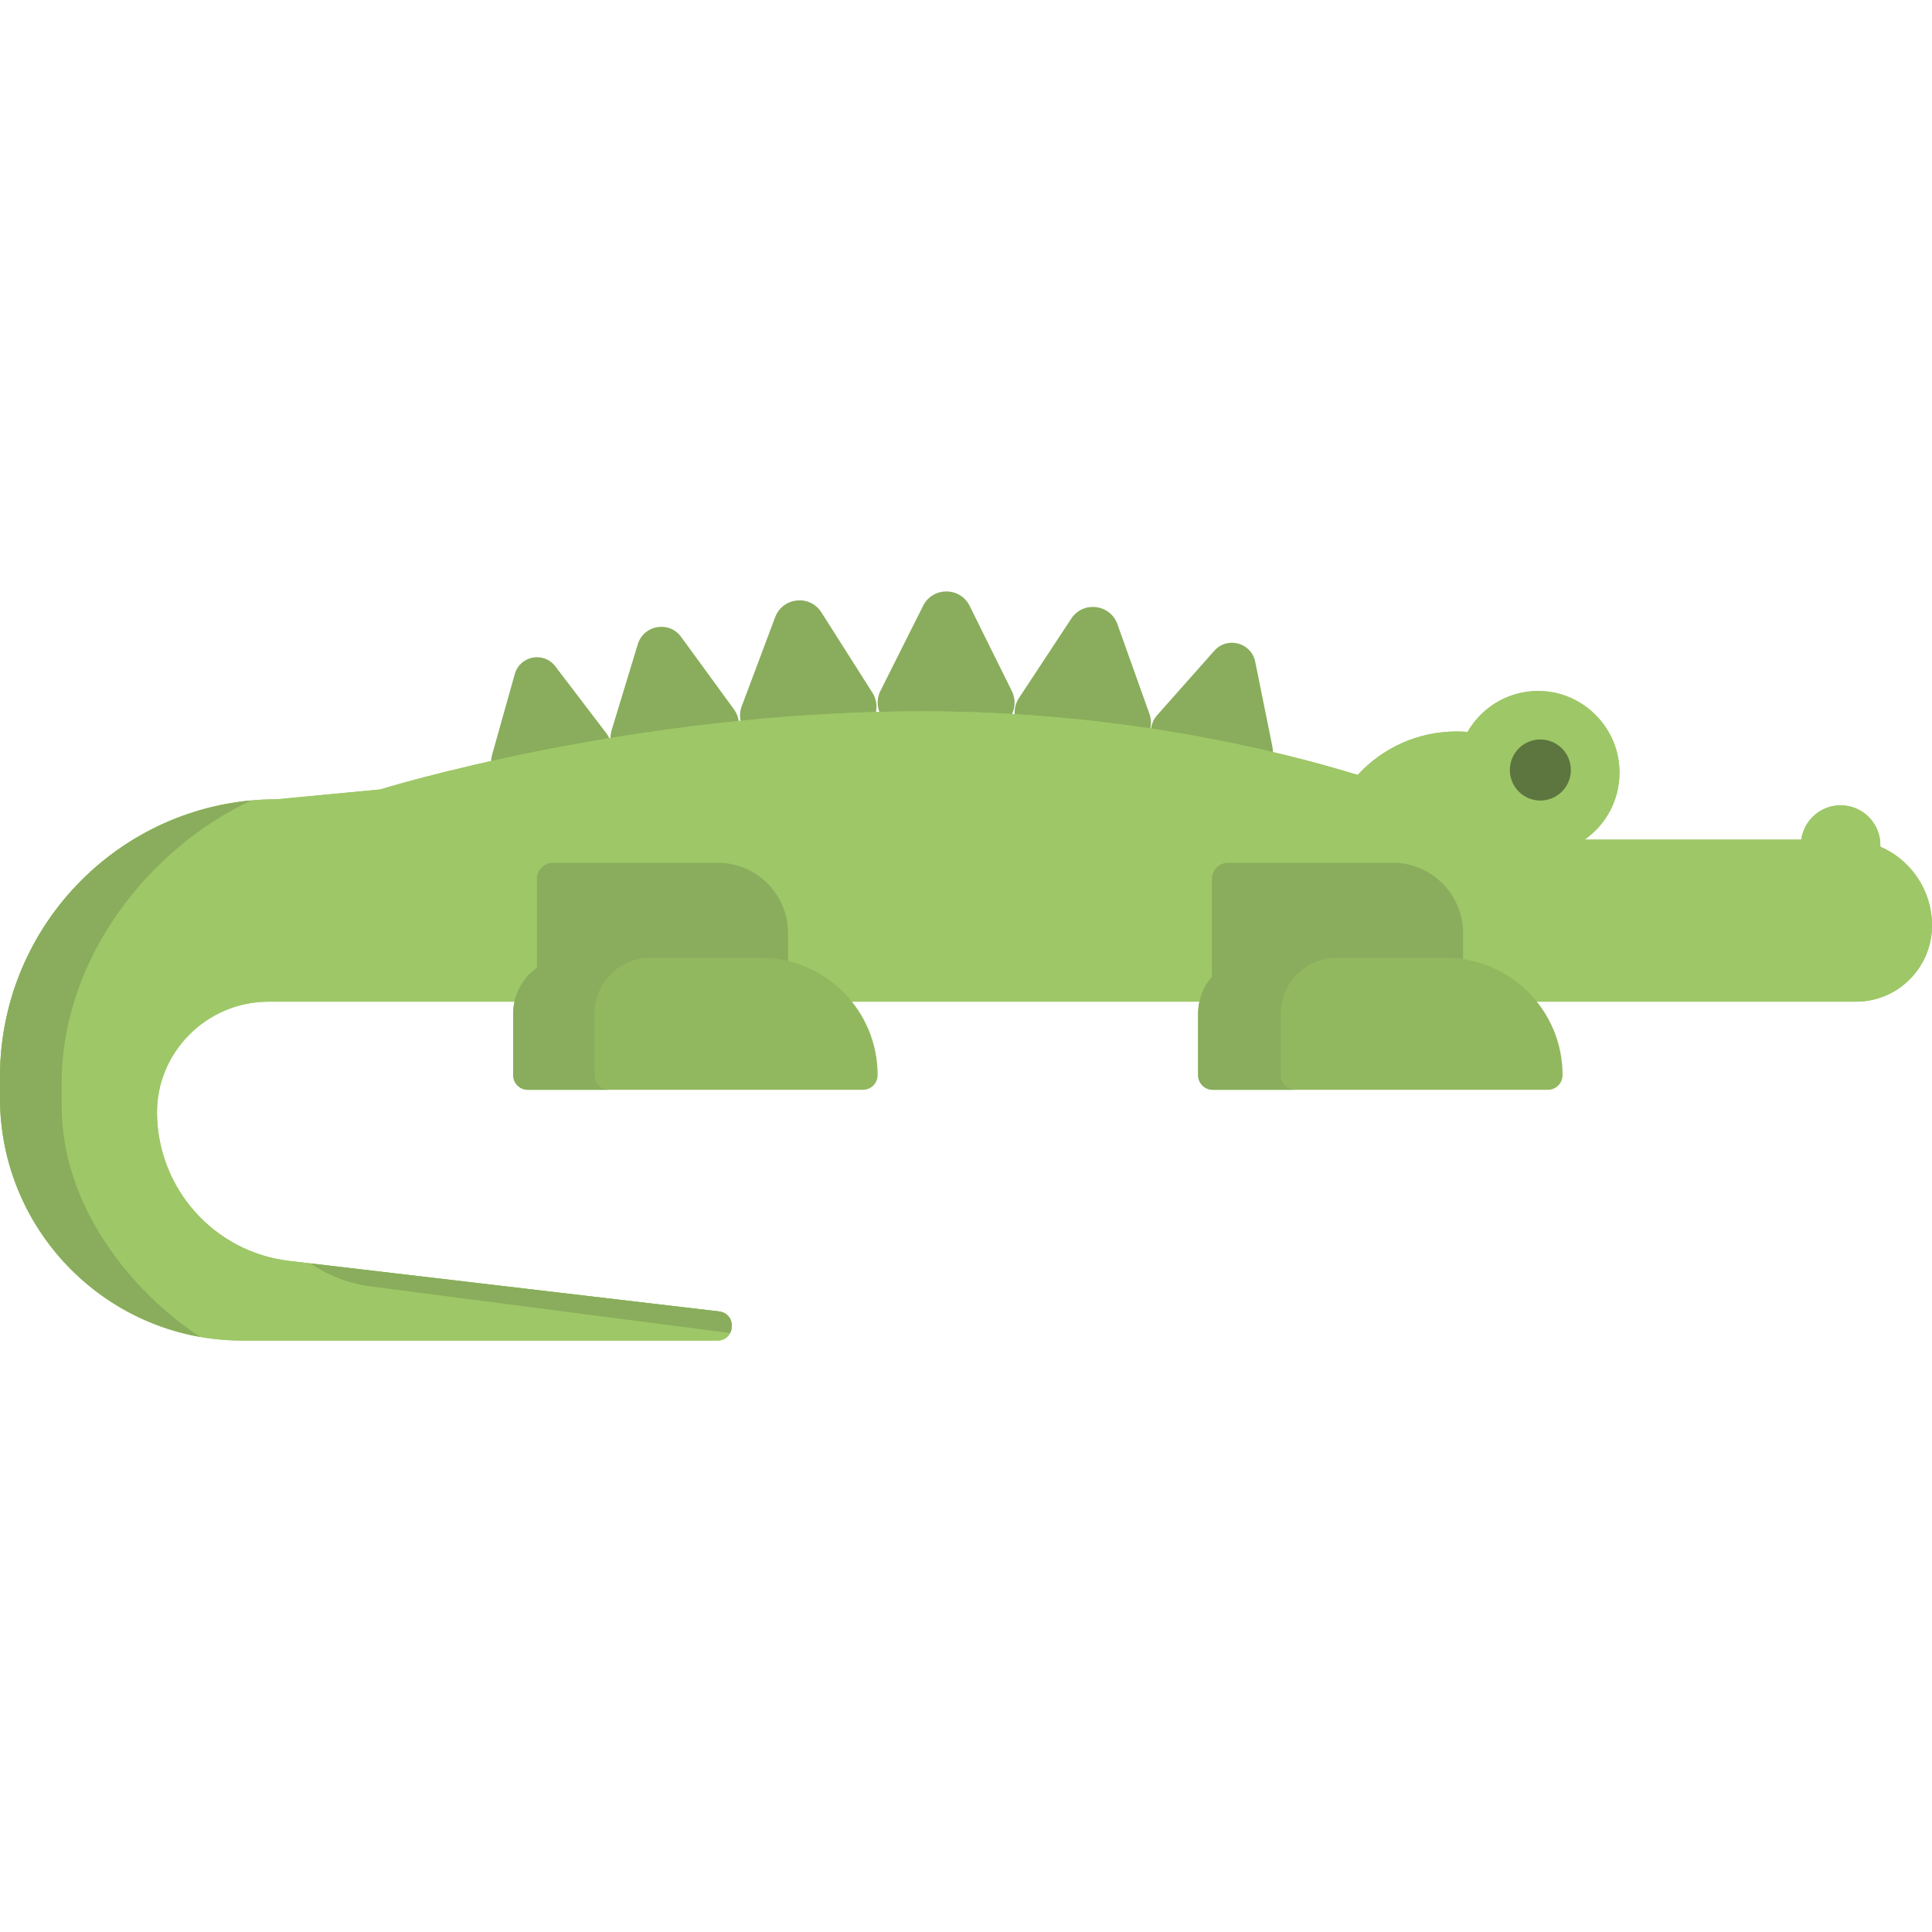 <?xml version="1.0" encoding="iso-8859-1"?>
<!-- Generator: Adobe Illustrator 19.0.0, SVG Export Plug-In . SVG Version: 6.00 Build 0)  -->
<svg version="1.1" id="Layer_1" xmlns="http://www.w3.org/2000/svg" xmlns:xlink="http://www.w3.org/1999/xlink" x="0px" y="0px"
	 viewBox="0 0 512 512" style="enable-background:new 0 0 512 512;" xml:space="preserve">
<g>
	<path style="fill:#89AD5C;" d="M309.662,199.832l19.757,5.342c4.5,1.216,8.704-2.741,7.776-7.321l-4.552-22.481
		c-1.028-5.077-7.395-6.798-10.828-2.928l-15.206,17.139C303.512,193.076,305.161,198.616,309.662,199.832z"/>
	<path style="fill:#89AD5C;" d="M274.96,195.66l22.335,2.7c5.087,0.615,9.04-4.353,7.314-9.19l-8.475-23.745
		c-1.914-5.362-9.112-6.232-12.241-1.48l-13.861,21.045C267.21,189.277,269.872,195.045,274.96,195.66z"/>
	<path style="fill:#89AD5C;" d="M239.468,193.083l22.497,0.061c5.124,0.014,8.471-5.384,6.191-9.985l-11.189-22.588
		c-2.527-5.1-9.776-5.12-12.33-0.033l-11.307,22.528C231.026,187.654,234.344,193.07,239.468,193.083z"/>
	<path style="fill:#89AD5C;" d="M203.721,196.485l22.376-2.331c5.096-0.531,7.853-6.254,5.101-10.587l-13.514-21.271
		c-3.051-4.803-10.262-4.052-12.264,1.278l-8.863,23.602C194.752,191.983,198.625,197.016,203.721,196.485z"/>
	<path style="fill:#89AD5C;" d="M169.401,201.892l20.969-3.56c4.776-0.811,7.031-6.378,4.172-10.299l-14.035-19.245
		c-3.169-4.346-9.927-3.198-11.493,1.952l-6.934,22.806C160.668,198.19,164.625,202.703,169.401,201.892z"/>
	<path style="fill:#89AD5C;" d="M137.404,207.835l19.589-3.757c4.462-0.856,6.465-6.12,3.706-9.738l-13.542-17.763
		c-3.058-4.011-9.371-2.8-10.736,2.059l-6.047,21.521C129.142,204.54,132.942,208.691,137.404,207.835z"/>
</g>
<path id="SVGCleanerId_0" style="fill:#9EC767;" d="M512,245.251c0,11.165-9.022,20.2-20.146,20.2H71.13
	c-16.297,0-29.739,13.381-29.524,29.733c0.13,9.878,3.869,18.978,10.025,25.906c6.262,7.058,15.026,11.889,25.028,13.068
	l113.858,13.38c4.84,0.562,4.43,7.728-0.442,7.728H64.2c-35.452,0-64.2-28.825-64.2-64.372v-5.479
	c0-40.638,32.855-73.603,73.394-73.603l27.411-2.605c0,0,66.28-20.697,143.672-20.697c51.836,0,93.464,10.149,115.313,16.86
	c6.532-7.09,15.877-11.521,26.247-11.521c0.97,0,1.929,0.043,2.878,0.119c4.009-6.972,11.771-11.5,20.523-10.776
	c10.455,0.865,18.917,9.425,19.683,19.919c0.56,7.609-2.792,14.428-8.245,18.697c-0.302,0.249-0.614,0.487-0.949,0.702h57.43
	c0.712-5.144,5.11-9.1,10.434-9.1c5.81,0,10.52,4.723,10.52,10.56c0,0.14,0,0.271-0.01,0.411
	C506.363,227.85,512,235.892,512,245.251z"/>
<g>
	<path id="SVGCleanerId_0_1_" style="fill:#9EC767;" d="M512,245.251c0,11.165-9.022,20.2-20.146,20.2H71.13
		c-16.297,0-29.739,13.381-29.524,29.733c0.13,9.878,3.869,18.978,10.025,25.906c6.262,7.058,15.026,11.889,25.028,13.068
		l113.858,13.38c4.84,0.562,4.43,7.728-0.442,7.728H64.2c-35.452,0-64.2-28.825-64.2-64.372v-5.479
		c0-40.638,32.855-73.603,73.394-73.603l27.411-2.605c0,0,66.28-20.697,143.672-20.697c51.836,0,93.464,10.149,115.313,16.86
		c6.532-7.09,15.877-11.521,26.247-11.521c0.97,0,1.929,0.043,2.878,0.119c4.009-6.972,11.771-11.5,20.523-10.776
		c10.455,0.865,18.917,9.425,19.683,19.919c0.56,7.609-2.792,14.428-8.245,18.697c-0.302,0.249-0.614,0.487-0.949,0.702h57.43
		c0.712-5.144,5.11-9.1,10.434-9.1c5.81,0,10.52,4.723,10.52,10.56c0,0.14,0,0.271-0.01,0.411
		C506.363,227.85,512,235.892,512,245.251z"/>
</g>
<g>
	<path style="fill:#89AD5C;" d="M16.348,293.149V287.1c0-33.74,23.794-62.682,50.253-74.963C29.249,215.577,0,247.072,0,285.414
		v5.479c0,31.72,22.896,58.067,53.014,63.378C34.185,341.883,16.348,319.15,16.348,293.149z"/>
	<path style="fill:#89AD5C;" d="M190.518,347.537L82.216,334.81c4.746,3.197,10.161,5.342,16.003,6.101l95.258,12.358
		C194.593,351.104,193.691,347.906,190.518,347.537z"/>
	<path style="fill:#89AD5C;" d="M142.282,232.966c0-2.383,1.93-4.315,4.311-4.315h43.626c10.285,0,18.623,8.36,18.623,18.673v18.13
		h-66.56L142.282,232.966L142.282,232.966z"/>
	<path style="fill:#89AD5C;" d="M321.172,232.966c0-2.383,1.93-4.315,4.311-4.315h43.626c10.285,0,18.623,8.36,18.623,18.673v18.13
		h-66.56V232.966z"/>
</g>
<ellipse style="fill:#5D753F;" cx="408.21" cy="204.058" rx="8.084" ry="8.093"/>
<path style="fill:#92B85F;" d="M228.709,288.807H139.88c-2.14,0-3.876-1.735-3.876-3.876v-16.309
	c0-8.182,6.632-14.814,14.814-14.814h50.69c17.162,0,31.075,13.913,31.075,31.075v0.047
	C232.585,287.071,230.849,288.807,228.709,288.807z"/>
<path style="fill:#89AD5C;" d="M157.563,284.929V268.63c0-8.186,6.629-14.822,14.806-14.822h-21.558
	c-8.177,0-14.806,6.635-14.806,14.822v16.299c0,2.141,1.735,3.877,3.873,3.877h21.558
	C159.297,288.807,157.563,287.07,157.563,284.929z"/>
<path style="fill:#92B85F;" d="M410.222,288.807h-88.829c-2.14,0-3.876-1.735-3.876-3.876v-16.309
	c0-8.182,6.632-14.814,14.814-14.814h50.69c17.162,0,31.075,13.913,31.075,31.075v0.047
	C414.097,287.071,412.362,288.807,410.222,288.807z"/>
<path style="fill:#89AD5C;" d="M339.442,284.929V268.63c0-8.186,6.629-14.822,14.806-14.822h-21.925
	c-8.177,0-14.806,6.635-14.806,14.822v16.299c0,2.141,1.735,3.877,3.873,3.877h21.925
	C341.177,288.807,339.442,287.07,339.442,284.929z"/>
<g>
</g>
<g>
</g>
<g>
</g>
<g>
</g>
<g>
</g>
<g>
</g>
<g>
</g>
<g>
</g>
<g>
</g>
<g>
</g>
<g>
</g>
<g>
</g>
<g>
</g>
<g>
</g>
<g>
</g>
</svg>
